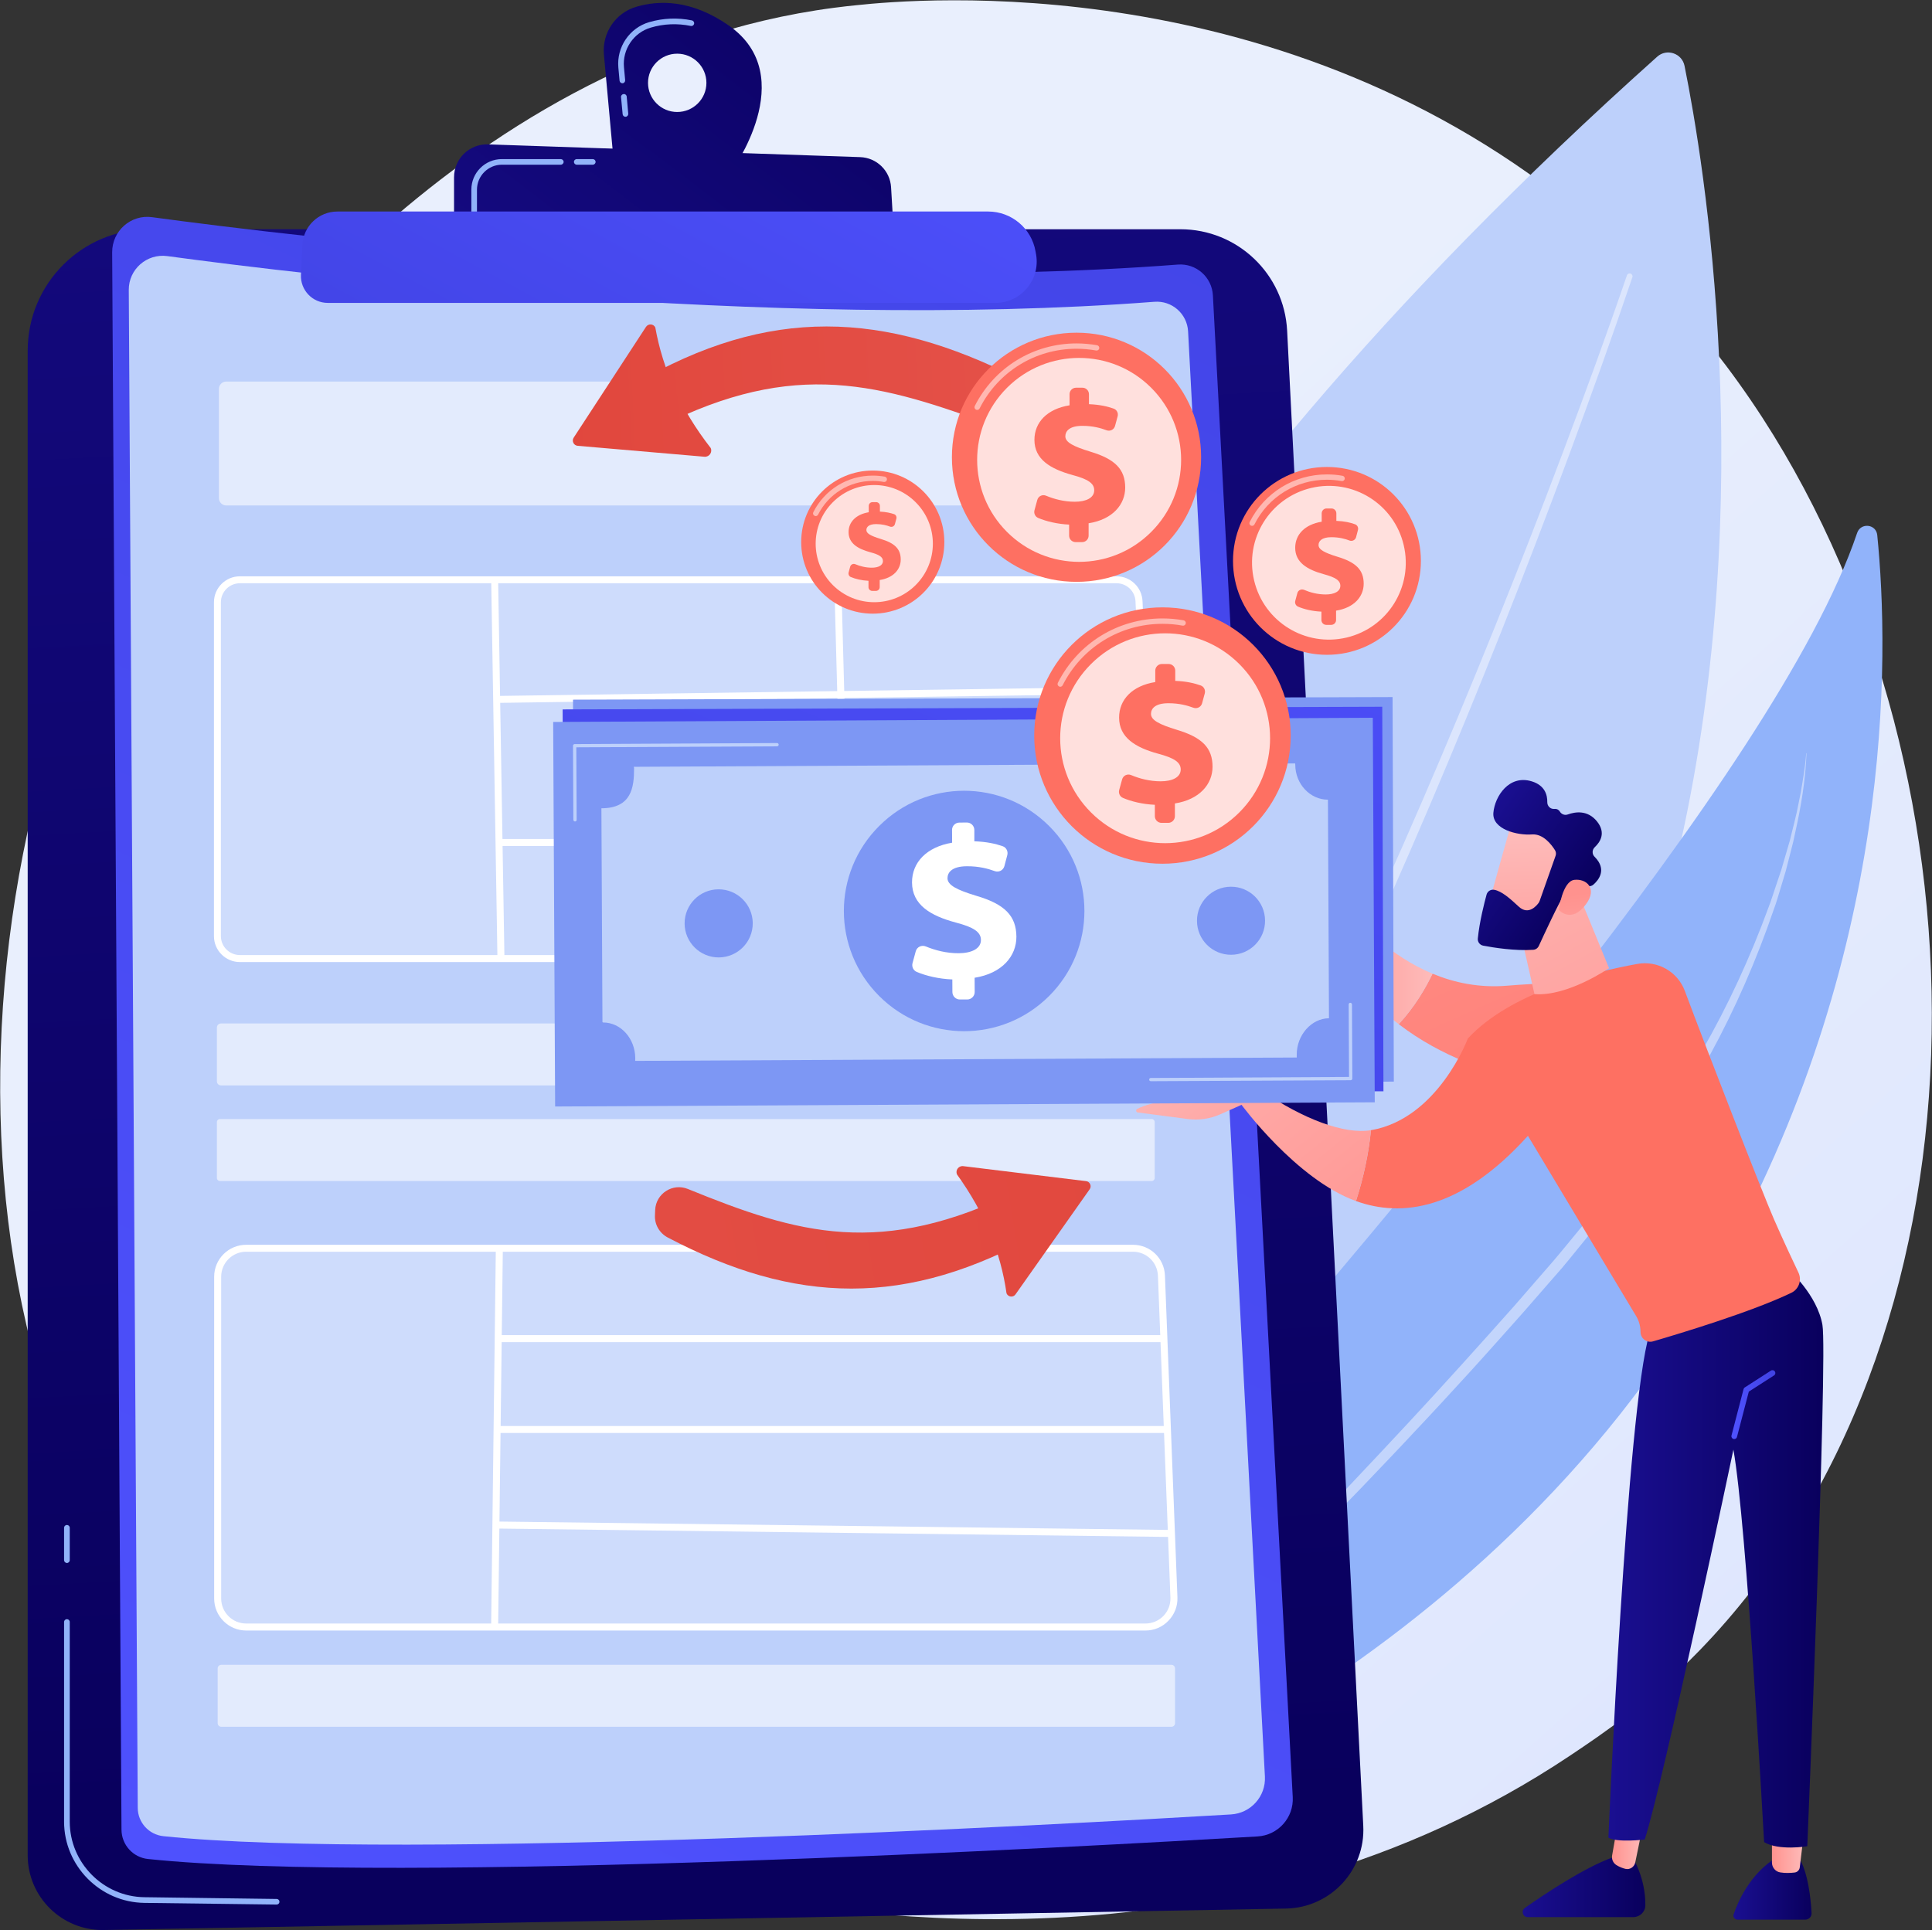 <svg version="1.2" xmlns="http://www.w3.org/2000/svg" viewBox="0 0 2756 2754" width="2756" height="2754">
	<rect x="0" y="0" width="2756" height="2754" fill="#333333" stroke="none"/>
	<title>11668652_20945245</title>
	<defs>
		<linearGradient id="g1" x2="1" gradientUnits="userSpaceOnUse" gradientTransform="matrix(-1942.899,-2068.246,2142.383,-2012.542,3007.583,3184.879)">
			<stop offset="0" stop-color="#dae3fe"/>
			<stop offset="1" stop-color="#e9effd"/>
		</linearGradient>
		<linearGradient id="g2" x2="1" gradientUnits="userSpaceOnUse" gradientTransform="matrix(-135.325,-4005.695,3116.303,-105.279,991.571,2610.514)">
			<stop offset="0" stop-color="#09005d"/>
			<stop offset="1" stop-color="#1a0f91"/>
		</linearGradient>
		<linearGradient id="g3" x2="1" gradientUnits="userSpaceOnUse" gradientTransform="matrix(1683.792,-3569.634,3280.669,1547.488,261.53,3033.685)">
			<stop offset="0" stop-color="#4f52ff"/>
			<stop offset="1" stop-color="#4042e2"/>
		</linearGradient>
		<linearGradient id="g4" x2="1" gradientUnits="userSpaceOnUse" gradientTransform="matrix(-676.78,890.288,-920.124,-699.46,1203.623,-183.333)">
			<stop offset="0" stop-color="#09005d"/>
			<stop offset="1" stop-color="#1a0f91"/>
		</linearGradient>
		<linearGradient id="g5" x2="1" gradientUnits="userSpaceOnUse" gradientTransform="matrix(-676.781,890.289,-1130.427,-859.329,1277.861,-126.901)">
			<stop offset="0" stop-color="#09005d"/>
			<stop offset="1" stop-color="#1a0f91"/>
		</linearGradient>
		<linearGradient id="g6" x2="1" gradientUnits="userSpaceOnUse" gradientTransform="matrix(-467.303,858.063,-1400.399,-762.66,1192.574,-72.443)">
			<stop offset="0" stop-color="#4f52ff"/>
			<stop offset="1" stop-color="#4042e2"/>
		</linearGradient>
		<linearGradient id="g7" x2="1" gradientUnits="userSpaceOnUse" gradientTransform="matrix(-3846.856,618.749,-206.695,-1285.056,1772.229,1659.427)">
			<stop offset="0" stop-color="#e1473d"/>
			<stop offset="1" stop-color="#e9605a"/>
		</linearGradient>
		<linearGradient id="g8" x2="1" gradientUnits="userSpaceOnUse" gradientTransform="matrix(-3846.854,618.749,-649.242,-4036.435,1778.322,1697.311)">
			<stop offset="0" stop-color="#e1473d"/>
			<stop offset="1" stop-color="#e9605a"/>
		</linearGradient>
		<linearGradient id="g9" x2="1" gradientUnits="userSpaceOnUse" gradientTransform="matrix(1704.249,-99.394,26.282,450.641,795.582,564.783)">
			<stop offset="0" stop-color="#e1473d"/>
			<stop offset="1" stop-color="#e9605a"/>
		</linearGradient>
		<linearGradient id="g10" x2="1" gradientUnits="userSpaceOnUse" gradientTransform="matrix(1704.247,-99.394,97.719,1675.529,795.728,567.294)">
			<stop offset="0" stop-color="#e1473d"/>
			<stop offset="1" stop-color="#e9605a"/>
		</linearGradient>
		<linearGradient id="g11" x2="1" gradientUnits="userSpaceOnUse" gradientTransform="matrix(-111.513,0,0,-88.723,2584.232,2694.617)">
			<stop offset="0" stop-color="#09005d"/>
			<stop offset="1" stop-color="#1a0f91"/>
		</linearGradient>
		<linearGradient id="g12" x2="1" gradientUnits="userSpaceOnUse" gradientTransform="matrix(-45.225,0,0,-59.25,2572.919,2642.799)">
			<stop offset="0" stop-color="#febbba"/>
			<stop offset="1" stop-color="#ff928e"/>
		</linearGradient>
		<linearGradient id="g13" x2="1" gradientUnits="userSpaceOnUse" gradientTransform="matrix(-174.968,0,0,-85.16,2347.087,2692.834)">
			<stop offset="0" stop-color="#09005d"/>
			<stop offset="1" stop-color="#1a0f91"/>
		</linearGradient>
		<linearGradient id="g14" x2="1" gradientUnits="userSpaceOnUse" gradientTransform="matrix(-44.977,0,0,-88.288,2344.429,2622.717)">
			<stop offset="0" stop-color="#febbba"/>
			<stop offset="1" stop-color="#ff928e"/>
		</linearGradient>
		<linearGradient id="g15" x2="1" gradientUnits="userSpaceOnUse" gradientTransform="matrix(-306.62,0,0,-824.764,2601.02,2223.763)">
			<stop offset="0" stop-color="#09005d"/>
			<stop offset="1" stop-color="#1a0f91"/>
		</linearGradient>
		<linearGradient id="g16" x2="1" gradientUnits="userSpaceOnUse" gradientTransform="matrix(62.733,0,0,98.33,2469.82,2004.16)">
			<stop offset="0" stop-color="#4f52ff"/>
			<stop offset="1" stop-color="#4042e2"/>
		</linearGradient>
		<linearGradient id="g17" x2="1" gradientUnits="userSpaceOnUse" gradientTransform="matrix(565.072,1225.545,-1697.004,782.452,1958.149,961.807)">
			<stop offset="0" stop-color="#ff928e"/>
			<stop offset="1" stop-color="#fe7062"/>
		</linearGradient>
		<linearGradient id="g18" x2="1" gradientUnits="userSpaceOnUse" gradientTransform="matrix(-167.155,0,0,-311.081,2043.507,1305.75)">
			<stop offset="0" stop-color="#febbba"/>
			<stop offset="1" stop-color="#ff928e"/>
		</linearGradient>
		<linearGradient id="g19" x2="1" gradientUnits="userSpaceOnUse" gradientTransform="matrix(-279.18,727.863,-932.72,-357.756,2830.88,236.76)">
			<stop offset="0" stop-color="#ff928e"/>
			<stop offset="1" stop-color="#fe7062"/>
		</linearGradient>
		<linearGradient id="g20" x2="1" gradientUnits="userSpaceOnUse" gradientTransform="matrix(408.789,508.573,-294.087,236.386,1624.411,1297.322)">
			<stop offset="0" stop-color="#febbba"/>
			<stop offset="1" stop-color="#ff928e"/>
		</linearGradient>
		<linearGradient id="g21" x2="1" gradientUnits="userSpaceOnUse" gradientTransform="matrix(233.364,290.327,-530.018,426.027,1635.472,1459.891)">
			<stop offset="0" stop-color="#febbba"/>
			<stop offset="1" stop-color="#ff928e"/>
		</linearGradient>
		<linearGradient id="g22" x2="1" gradientUnits="userSpaceOnUse" gradientTransform="matrix(349.8,642.723,-596.878,324.849,2071.337,1070.637)">
			<stop offset="0" stop-color="#febbba"/>
			<stop offset="1" stop-color="#ff928e"/>
		</linearGradient>
		<linearGradient id="g23" x2="1" gradientUnits="userSpaceOnUse" gradientTransform="matrix(8.359,256.239,-210.367,6.863,2181.58,1189.05)">
			<stop offset="0" stop-color="#febbba"/>
			<stop offset="1" stop-color="#ff928e"/>
		</linearGradient>
		<linearGradient id="g24" x2="1" gradientUnits="userSpaceOnUse" gradientTransform="matrix(-150.869,-106.495,138.849,-196.704,2249.587,1297.443)">
			<stop offset="0" stop-color="#09005d"/>
			<stop offset="1" stop-color="#1a0f91"/>
		</linearGradient>
		<linearGradient id="g25" x2="1" gradientUnits="userSpaceOnUse" gradientTransform="matrix(-27.939,-175.445,179.347,-28.56,2273.161,1451.945)">
			<stop offset="0" stop-color="#febbba"/>
			<stop offset="1" stop-color="#ff928e"/>
		</linearGradient>
		<linearGradient id="g26" x2="1" gradientUnits="userSpaceOnUse" gradientTransform="matrix(-112.694,1512.629,-1512.629,-112.694,1412.739,1147.506)">
			<stop offset="0" stop-color="#50e7b7"/>
			<stop offset=".996" stop-color="#323992"/>
		</linearGradient>
		<linearGradient id="g27" x2="1" gradientUnits="userSpaceOnUse" gradientTransform="matrix(-674.912,1760.861,-2429.814,-931.312,1784.528,250.323)">
			<stop offset="0" stop-color="#4f52ff"/>
			<stop offset="1" stop-color="#4042e2"/>
		</linearGradient>
		<linearGradient id="g28" x2="1" gradientUnits="userSpaceOnUse" gradientTransform="matrix(-112.693,1512.628,-1512.628,-112.693,1397.956,1161.423)">
			<stop offset="0" stop-color="#50e7b7"/>
			<stop offset=".996" stop-color="#323992"/>
		</linearGradient>
		<linearGradient id="g29" x2="1" gradientUnits="userSpaceOnUse" gradientTransform="matrix(-254.253,438.711,-438.711,-254.253,1962.07,-463.774)">
			<stop offset="0" stop-color="#ff928e"/>
			<stop offset="1" stop-color="#fe7062"/>
		</linearGradient>
		<linearGradient id="g30" x2="1" gradientUnits="userSpaceOnUse" gradientTransform="matrix(-254.253,438.712,-438.712,-254.253,1962.071,-463.775)">
			<stop offset="0" stop-color="#ff928e"/>
			<stop offset="1" stop-color="#fe7062"/>
		</linearGradient>
		<linearGradient id="g31" x2="1" gradientUnits="userSpaceOnUse" gradientTransform="matrix(-254.253,438.712,-351.814,-203.892,1966.372,-461.279)">
			<stop offset="0" stop-color="#ff928e"/>
			<stop offset="1" stop-color="#fe7062"/>
		</linearGradient>
		<linearGradient id="g32" x2="1" gradientUnits="userSpaceOnUse" gradientTransform="matrix(-254.254,438.713,-438.713,-254.254,2127.12,-368.122)">
			<stop offset="0" stop-color="#ff928e"/>
			<stop offset="1" stop-color="#fe7062"/>
		</linearGradient>
		<linearGradient id="g33" x2="1" gradientUnits="userSpaceOnUse" gradientTransform="matrix(-254.252,438.711,-438.711,-254.252,2127.121,-368.122)">
			<stop offset="0" stop-color="#ff928e"/>
			<stop offset="1" stop-color="#fe7062"/>
		</linearGradient>
		<linearGradient id="g34" x2="1" gradientUnits="userSpaceOnUse" gradientTransform="matrix(-254.253,438.712,-351.814,-203.892,2134.61,-363.781)">
			<stop offset="0" stop-color="#ff928e"/>
			<stop offset="1" stop-color="#fe7062"/>
		</linearGradient>
		<linearGradient id="g35" x2="1" gradientUnits="userSpaceOnUse" gradientTransform="matrix(-254.253,438.712,-438.712,-254.253,2391.138,-215.112)">
			<stop offset="0" stop-color="#ff928e"/>
			<stop offset="1" stop-color="#fe7062"/>
		</linearGradient>
		<linearGradient id="g36" x2="1" gradientUnits="userSpaceOnUse" gradientTransform="matrix(-254.253,438.712,-438.712,-254.253,2391.138,-215.112)">
			<stop offset="0" stop-color="#ff928e"/>
			<stop offset="1" stop-color="#fe7062"/>
		</linearGradient>
		<linearGradient id="g37" x2="1" gradientUnits="userSpaceOnUse" gradientTransform="matrix(-254.253,438.712,-351.817,-203.894,2398.845,-210.646)">
			<stop offset="0" stop-color="#ff928e"/>
			<stop offset="1" stop-color="#fe7062"/>
		</linearGradient>
		<linearGradient id="g38" x2="1" gradientUnits="userSpaceOnUse" gradientTransform="matrix(-254.253,438.712,-438.712,-254.253,2458.697,-175.956)">
			<stop offset="0" stop-color="#ff928e"/>
			<stop offset="1" stop-color="#fe7062"/>
		</linearGradient>
		<linearGradient id="g39" x2="1" gradientUnits="userSpaceOnUse" gradientTransform="matrix(-254.253,438.712,-438.712,-254.253,2458.698,-175.957)">
			<stop offset="0" stop-color="#ff928e"/>
			<stop offset="1" stop-color="#fe7062"/>
		</linearGradient>
		<linearGradient id="g40" x2="1" gradientUnits="userSpaceOnUse" gradientTransform="matrix(-254.253,438.712,-351.82,-203.895,2464.345,-172.685)">
			<stop offset="0" stop-color="#ff928e"/>
			<stop offset="1" stop-color="#fe7062"/>
		</linearGradient>
	</defs>
	<style>
		.s0 { fill: url(#g1) } 
		.s1 { fill: #bdd0fb } 
		.s2 { opacity: .45;fill: #ffffff } 
		.s3 { fill: #91b3fa } 
		.s4 { fill: url(#g2) } 
		.s5 { fill: url(#g3) } 
		.s6 { opacity: .58;fill: #ffffff } 
		.s7 { opacity: .25;fill: #ffffff } 
		.s8 { fill: #ffffff } 
		.s9 { fill: url(#g4) } 
		.s10 { fill: url(#g5) } 
		.s11 { fill: url(#g6) } 
		.s12 { fill: url(#g7) } 
		.s13 { fill: url(#g8) } 
		.s14 { fill: url(#g9) } 
		.s15 { fill: url(#g10) } 
		.s16 { fill: url(#g11) } 
		.s17 { fill: url(#g12) } 
		.s18 { fill: url(#g13) } 
		.s19 { fill: url(#g14) } 
		.s20 { fill: url(#g15) } 
		.s21 { fill: url(#g16) } 
		.s22 { fill: url(#g17) } 
		.s23 { fill: url(#g18) } 
		.s24 { fill: url(#g19) } 
		.s25 { fill: url(#g20) } 
		.s26 { fill: url(#g21) } 
		.s27 { fill: url(#g22) } 
		.s28 { fill: url(#g23) } 
		.s29 { fill: url(#g24) } 
		.s30 { fill: url(#g25) } 
		.s31 { fill: #7d97f4 } 
		.s32 { opacity: .5;fill: #ffffff } 
		.s33 { fill: url(#g26) } 
		.s34 { fill: url(#g27) } 
		.s35 { fill: url(#g28) } 
		.s36 { fill: url(#g29) } 
		.s37 { fill: url(#g30) } 
		.s38 { opacity: .78;fill: #ffffff } 
		.s39 { fill: url(#g31) } 
		.s40 { fill: url(#g32) } 
		.s41 { fill: url(#g33) } 
		.s42 { fill: url(#g34) } 
		.s43 { fill: url(#g35) } 
		.s44 { fill: url(#g36) } 
		.s45 { fill: url(#g37) } 
		.s46 { fill: url(#g38) } 
		.s47 { fill: url(#g39) } 
		.s48 { fill: url(#g40) } 
	</style>
	<g id="Illustration">
		<g>
			<path class="s0" d="m2424.2 2355.1c-71.7 73.9-135.9 117.4-185 150.2-479.2 320-1027 227.8-1196.4 196.2-273.2-50.8-503.9-86.7-702-265.7-450.4-406.9-428.4-1255.6-84.4-1781.3 40.8-62.4 384.4-571.6 933.4-643.4 13.4-1.8 23.4-2.8 32.2-3.7 84.9-9 611.2-56.4 1040.3 303.1 61.4 51.4 160.3 144.3 252 285.8 335.1 517.7 336.2 1319.4-90.1 1758.8z"/>
			<g>
				<path class="s1" d="m2403 94c55.6 275.1 313.4 1889.4-1157.9 2403.5 0 0-443.4-1019.1 1118.9-2416.6 13.6-12.2 35.4-4.9 39 13.1z"/>
				<path class="s2" d="m2328.6 395.5c-28.7 85-59.1 169.4-90.2 253.5q-46.8 126.1-96.4 251.1c-66.2 166.7-136.2 331.9-211.2 494.8-75.1 162.9-155 323.8-243.6 480-44 78.2-90.9 154.9-140.7 229.8-49.9 74.7-102.9 147.6-161.5 216.2-3.5 4-9.6 4.5-13.6 1-4.1-3.4-4.6-9.5-1.1-13.6l0.1-0.1c58.3-67.4 111.2-139.5 161.2-213.5 49.9-74.1 97-150.2 141.2-228 89.1-155.2 169.7-315.3 245.5-477.5 75.8-162.3 146.5-327 213.5-493.2q50.3-124.6 97.6-250.4c31.6-83.8 62.4-168 91.4-252.7 0.8-2.2 3.1-3.3 5.2-2.6 2.1 0.8 3.3 3.1 2.6 5.2z"/>
			</g>
			<g>
				<path class="s3" d="m1495.4 2607.3c0 0-18.7-273.9 231.7-575.2 232.4-279.7 806.9-929.8 922.1-1271.7 5.1-15.1 27.2-12.8 28.7 3.2 17.1 170.5 26.2 601-230.7 1052.9-331.2 582.6-951.8 790.8-951.8 790.8z"/>
				<path class="s2" d="m2577 1075c-1.5 37.9-7.7 75.4-16 112.4-1 4.7-1.9 9.3-3 13.9l-3.5 13.8-7.1 27.6-8.2 27.3c-2.8 9-5.3 18.2-8.7 27.1-24.5 71.8-55 141.8-91.4 208.5-8.4 17-18.6 33.1-28.1 49.5l-14.5 24.6c-2.5 4-4.7 8.3-7.4 12.2l-7.8 11.9-31.4 47.6c-5 8.1-10.9 15.6-16.5 23.3l-16.8 22.9-16.9 23-8.5 11.4-9 11.1-36 44.2c-6 7.3-11.9 14.8-18.1 22l-18.7 21.4-37.3 42.8-37.8 42.4c-12.7 14.1-25.2 28.3-38 42.2-25.6 28-51.2 55.9-77.2 83.4-25.8 27.8-52.1 55.1-78.2 82.5l-79.1 81.4c-52.8 54.3-105.7 108.4-156.7 164.1-12.9 13.8-25.1 28.2-37.6 42.3-6.4 7-12.2 14.4-18.2 21.7-5.9 7.4-12 14.5-17.8 22-11.2 15.2-22.9 29.9-33 45.8l-7.9 11.8c-1.3 1.9-2.7 3.8-3.9 5.9l-3.5 6.1-14.1 24.5-0.1 0.1c-0.6 0.9-1.8 1.3-2.8 0.7-0.9-0.5-1.3-1.7-0.8-2.7 17.1-34 37.8-66 60.4-96.6 5.6-7.6 11.6-15 17.4-22.5 5.9-7.5 11.6-15.1 17.8-22.2 12.2-14.6 24.1-29.3 36.8-43.4l18.8-21.4c6.3-7 12.8-14 19.1-21l19.3-20.9 19.4-20.7c25.8-27.8 51.9-55.1 78-82.6 52-54.9 104.1-109.8 155.6-165.2 51.5-55.4 102.1-111.6 152.3-168.1l37.2-42.8 18.6-21.4c6.2-7.1 12-14.5 18.1-21.7l35.9-43.7 9-10.9 8.4-11.3 16.9-22.7c45.8-59.9 86.3-123.6 123.5-189.2 37.5-65.4 69.1-134.1 95-205 3.5-8.7 6.1-17.8 9.2-26.7l9-26.8 7.9-27.2 4-13.6c1.2-4.6 2.3-9.2 3.4-13.7 2.2-9.2 4.7-18.3 6.7-27.6l5.6-27.7c3.2-18.6 6.5-37.3 7.8-56.2 0-0.1 0.1-0.2 0.3-0.2 0.1 0 0.2 0.1 0.2 0.3z"/>
			</g>
			<g>
				<path class="s4" d="m39.5 500.2c0-95.6 77.5-173.1 173-173.1h1471.4c81.2 0 148.1 63.7 152.2 144.7l108.6 2133.3c3.3 63.4-46.7 116.9-110.2 118.1l-1686.4 30.6c-59.6 1.1-108.6-47-108.6-106.7 0 0 0-2146.9 0-2146.9z"/>
				<path class="s3" d="m394.6 2717.5q0 0 0 0l-188.7-2.4c-63.1-0.8-114.5-52.8-114.5-115.9v-284.9c0-2.2 1.8-4 4.1-4 2.2 0 4 1.8 4 4v284.9c0 58.7 47.8 107.1 106.5 107.8l188.7 2.5c2.2 0 4 1.8 3.9 4.1 0 2.2-1.8 3.9-4 3.9z"/>
				<path class="s3" d="m95.5 2230.1c-2.3 0-4.1-1.8-4.1-4.1v-46.1c0-2.2 1.8-4 4.1-4 2.2 0 4 1.8 4 4v46.1c0 2.3-1.8 4.1-4 4.1z"/>
				<g>
					<path class="s5" d="m160 360c-0.1-30.6 26.7-54.3 57-50.1 201 27.2 891.9 111.5 1463.2 67.6 26-2 48.6 17.8 50 43.9l113.9 2142.7c1.6 29.4-20.9 54.5-50.2 56.2-240.3 14.2-1229.8 69.2-1582.7 32.2-21.5-2.2-37.8-20.3-37.9-41.9z"/>
					<path class="s1" d="m183.7 413.7c-0.2-29.4 25.7-52.2 54.9-48.3 193.3 26.3 858.3 107.4 1408 65.2 25.1-2 46.8 17 48.2 42.1l109.6 2062.1c1.5 28.3-20.1 52.4-48.4 54.1-231.2 13.7-1183.4 66.6-1523.1 31-20.6-2.2-36.3-19.6-36.4-40.3z"/>
					<path class="s6" d="m1615.2 721.2h-1292.5c-5.7 0-10.4-4.7-10.4-10.4v-156c0-5.7 4.7-10.4 10.4-10.4h1292.5c5.7 0 10.4 4.7 10.4 10.4v156c0 5.7-4.7 10.4-10.4 10.4z"/>
					<path class="s6" d="m1641.3 1548.7h-1326c-3.3 0-5.9-2.6-5.9-5.8v-76.7c0-3.2 2.6-5.9 5.9-5.9h1326c3.2 0 5.9 2.7 5.9 5.9v76.7c0 3.2-2.7 5.8-5.9 5.8z"/>
					<path class="s6" d="m1642.9 1685.1h-1329.2c-2.4 0-4.3-1.9-4.3-4.3v-79.8c0-2.4 1.9-4.3 4.3-4.3h1329.2c2.3 0 4.3 1.9 4.3 4.3v79.8c0 2.4-2 4.3-4.3 4.3z"/>
					<path class="s6" d="m1671.1 2463.8h-1355.4c-2.9 0-5.2-2.3-5.2-5.1v-78.1c0-2.9 2.3-5.2 5.2-5.2h1355.4c2.8 0 5.1 2.3 5.1 5.2v78.1c0 2.8-2.3 5.1-5.1 5.1z"/>
					<path class="s7" d="m1613.6 1367.7h-1272.1c-17.7 0-32.1-14.3-32.1-32v-476.4c0-17.7 14.4-32 32.1-32h1250.5c17.2 0 31.3 13.4 32.1 30.6l21.5 476.3c0.9 18.3-13.7 33.5-32 33.5z"/>
					<path class="s8" d="m1614.4 1372.7h-1272.2c-20.4 0-37-16.6-37-37v-476.4c0-20.4 16.6-37 37-37h1250.6c19.8 0 36.1 15.5 37 35.4l21.6 476.3c0.4 10.2-3.2 19.9-10.3 27.3-7 7.3-16.5 11.4-26.7 11.4zm-1272.2-540.5c-14.9 0-27.1 12.2-27.1 27.1v476.4c0 14.9 12.2 27 27.1 27h1272.2c7.4 0 14.4-2.9 19.5-8.3 5.2-5.4 7.8-12.5 7.5-20l-21.6-476.3c-0.6-14.5-12.5-25.9-27-25.9z"/>
					<path class="s7" d="m1633.9 2321.5h-1282.7c-22.5 0-40.7-18.2-40.7-40.7v-459.1c0-22.4 18.2-40.7 40.7-40.7h1264.9c21.9 0 39.8 17.3 40.7 39.1l17.8 459.2c0.9 23-17.6 42.2-40.7 42.2z"/>
					<path class="s8" d="m1633.9 2326.5h-1282.7c-25.2 0-45.7-20.5-45.7-45.7v-459.1c0-25.2 20.5-45.6 45.7-45.6h1264.9c24.7 0 44.7 19.2 45.7 43.8l17.8 459.2c0.5 12.5-4.1 24.4-12.8 33.4-8.6 9-20.3 14-32.9 14zm-1282.7-540.5c-19.7 0-35.7 16-35.7 35.7v459.1c0 19.7 16 35.7 35.7 35.7h1282.7c9.8 0 19-3.9 25.8-10.9 6.8-7.1 10.3-16.4 9.9-26.2l-17.8-459.1c-0.7-19.2-16.4-34.3-35.7-34.3 0 0-1264.9 0-1264.9 0z"/>
					<path fill-rule="evenodd" class="s8" d="m700.7 827.4l9.9-0.2 9 540.5-10 0.2z"/>
					<path fill-rule="evenodd" class="s8" d="m1190 827.3l10-0.2 14.6 540.4-10 0.3z"/>
					<path fill-rule="evenodd" class="s8" d="m710 993l920.5-13.2 0.1 10-920.4 13.1z"/>
					<path fill-rule="evenodd" class="s8" d="m712 1197.1h927.3v10h-927.3z"/>
					<path fill-rule="evenodd" class="s8" d="m700.6 2321.6l6.7-540.5 10 0.1-6.7 540.5z"/>
					<path fill-rule="evenodd" class="s8" d="m715.3 1905h947.3v10h-947.3z"/>
					<path fill-rule="evenodd" class="s8" d="m708.7 2034.7h957.2v9.9h-957.2z"/>
					<path fill-rule="evenodd" class="s8" d="m710 2181l0.2-10 960.9 12-0.1 10z"/>
				</g>
				<path class="s9" d="m1039.5 36.3c-53.2-37-99.4-36.2-131.9-26.6-29.7 8.7-48.9 37.4-46.1 68.2l14 153.1 167 14.8c0 0 101.2-137-3-209.5zm-73.5 123.5c-22.9 0-41.6-18.6-41.6-41.6 0-23 18.7-41.6 41.6-41.6 23 0 41.7 18.6 41.7 41.6 0 23-18.7 41.6-41.7 41.6z"/>
				<path class="s3" d="m892.2 166.6c-2.1 0-3.8-1.6-4-3.7l-2.3-24.4c-0.2-2.2 1.5-4.1 3.7-4.3 2.2-0.3 4.2 1.4 4.4 3.6l2.2 24.4c0.2 2.2-1.4 4.2-3.6 4.4q-0.2 0-0.4 0zm-4.4-47.8c-2 0-3.8-1.6-4-3.7l-1.7-18.5c-2.7-29.3 15.8-56.7 43.9-65 19.9-5.8 40.5-6.7 61-2.5 2.2 0.5 3.6 2.6 3.2 4.8-0.5 2.2-2.6 3.6-4.8 3.1-19.2-3.9-38.5-3.1-57.1 2.4-24.5 7.2-40.5 31-38.2 56.5l1.7 18.5c0.2 2.2-1.4 4.2-3.6 4.4q-0.2 0-0.4 0z"/>
				<path class="s10" d="m647.7 330v-77c0-26.6 22-47.9 48.6-47l530.8 18.2c23.5 0.8 42.6 19.4 44 42.9l4.4 74z"/>
				<path class="s3" d="m845.6 235h-22.8c-2.3 0-4.1-1.8-4.1-4 0-2.2 1.8-4 4.1-4h22.8c2.2 0 4 1.8 4 4 0 2.2-1.8 4-4 4z"/>
				<path class="s3" d="m676.4 305.8c-2.2 0-4-1.8-4-4v-31.2c0-24.1 19.5-43.6 43.6-43.6h83.9c2.3 0 4.1 1.8 4.1 4 0 2.2-1.8 4-4.1 4h-83.9c-19.6 0-35.6 16-35.6 35.6v31.2c0 2.2-1.8 4-4 4z"/>
				<path class="s11" d="m431.4 349.4c1.3-26.7 23.2-47.6 49.9-47.6h928.3c33.3 0 61.9 24 67.6 56.9l0.8 4.5c6.2 36-21.5 69-58.1 69h-952.3c-21.9 0-39.3-18.3-38.3-40.2z"/>
			</g>
			<g>
				<path class="s12" d="m1485 1758.5c-191.7 109-351.6 102.2-532.5 7.2-11.7-6.2-18.9-18.5-18.2-31.7l0.3-7.7c1.1-23.4 25.1-38.7 46.7-29.8 157.1 64 275.3 99.1 471.9 2 21.7-10.6 47.3 4.1 48.9 28.2 0.8 13-5.8 25.4-17.1 31.8z"/>
				<path class="s13" d="m1448.6 1846.9l105.8-150c3.3-4.5 0.4-10.9-5.1-11.6l-175.2-21.4c-6.6-0.8-11.5 5.7-9 11.8 40 55.5 62.6 112.2 70.7 169.7 2.3 5.4 9.5 6.2 12.8 1.5z"/>
			</g>
			<g>
				<path class="s14" d="m887.5 558.5c192.9-119.2 357.6-118.1 547.1-27.1 12.2 5.8 20 18.3 19.9 31.9l-0.1 7.9c-0.3 24-24.3 40.6-46.9 32.4-163.9-60-286.6-91.7-485.2 15.4-21.8 11.8-48.7-2.5-51.2-27.2-1.4-13.3 5-26.2 16.4-33.3z"/>
				<path class="s15" d="m921.5 466.4l-103.1 158c-3.2 4.8 0 11.3 5.7 11.7l180.9 15.6c6.7 0.5 11.6-6.4 8.8-12.5-43.3-55.6-68.5-113-79-171.9-2.5-5.4-10-5.9-13.3-0.9z"/>
			</g>
			<g>
				<g>
					<g>
						<path class="s16" d="m2568.7 2655.3c0 0 12.4 19.6 15.5 74.2 0.3 5.1-3.7 9.5-8.8 9.5h-96.9c-3.9 0-6.7-3.8-5.5-7.5 5.7-16.8 22.9-57.8 61.2-81.2z"/>
						<path class="s17" d="m2572.9 2618.3l-5.5 45.9c-0.4 4-3.5 7.2-7.5 7.6-5.3 0.6-13 1.1-20.5-0.2-6.8-1.1-11.7-7.2-11.7-14v-44.4z"/>
						<path class="s18" d="m2328.9 2650.3c0 0 18.6 28.8 18.2 68.4-0.1 9.3-7.9 16.7-17.2 16.7h-150.6c-7 0-9.9-9-4.1-13.1 28.5-20 84.5-57.4 125-72z"/>
						<path class="s19" d="m2344.4 2600.6l-11.7 56.8c-1.3 6.3-7.5 10.6-13.8 9.2-3.9-0.9-8.4-2.5-13.2-5.5-4.6-2.9-7-8.4-6-13.8l12.1-68.7z"/>
						<path class="s20" d="m2551.4 1811.4c0 0 40.7 35.8 48.3 79 7.7 43.1-21.6 743.9-21.6 743.9 0 0-40.7 6.8-61.6-5.9 0 0-24.9-454.9-43.8-560 0 0-99.1 471.2-126.5 556.3 0 0-39.2 4.8-51.8-2.7 0 0 26-610.7 58.6-719.3z"/>
						<path class="s21" d="m2473.9 2053.3q-0.5 0-1-0.1c-2.2-0.6-3.5-2.8-2.9-5l17.2-66.2c0.3-1 0.9-1.9 1.8-2.4l37.3-24c1.9-1.2 4.4-0.6 5.6 1.3 1.2 1.9 0.7 4.4-1.2 5.6l-36 23.1-16.9 64.7c-0.4 1.8-2.1 3-3.9 3z"/>
						<path class="s22" d="m2150.3 1406.4c171.1-14.2 215.8 21.2 215.8 21.2l-82.2 129.9c0 0-168.2-3.3-288.6-96.2 22.5-24.3 38.2-51.1 48.2-72 31.1 12.9 66.9 20.5 106.8 17.1z"/>
						<path class="s23" d="m1882.3 1155.2c0.2-5.4 7.6-6.9 10-2l21.8 46.6c4.2 9 5.6 19.1 3.9 28.9l-7.7 27.1c-2.3 13.3 1.2 26.8 9.6 37.3 20 25.1 62.8 70.9 123.6 96.2-10 20.9-25.7 47.7-48.2 72-44.3-34.1-82.1-80.2-102.8-142.6-9.9-3.1-16.5-12.4-16.1-22.8z"/>
						<path class="s24" d="m2093.9 1481.7c60.3-64.9 175-94.2 241.5-106.3 29.1-5.3 57.8 10.9 68.1 38.7 29.9 80.3 111.2 289.4 127 325.4 12.9 29.5 26.4 58.3 35 76.3 5.1 10.7 0.6 23.6-10.1 28.8-55.9 26.9-156.5 57.4-197.3 69.3-8.9 2.6-17.9-4.1-17.9-13.5 0-7.9-2.1-15.7-6.2-22.5l-154.4-257.3c-96.3 106.7-180.6 116.5-245.3 93.1q16.3-50.5 21.4-101.1c95.7-16.4 138.2-130.9 138.2-130.9z"/>
						<path class="s25" d="m1770.6 1575.8l31.3-18.3c55.9 38.4 115.6 61.6 153.8 55.1q-5.1 50.6-21.4 101.1c-85.3-30.8-163.7-137.9-163.7-137.9z"/>
						<path class="s26" d="m1622.1 1582.3c19.5-10.5 77.2-19.6 77.2-19.6 0 0 66.3-38.9 85.4-46.5 15.9-6.3 22.7 17.4 24.5 25.6 0.4 1.7 0.6 2.7 0.6 2.7l-2.5 15.8-67 29.8c-14.3 6.3-30.1 8.6-45.7 6.6l-71.6-9.4c-1.1-0.1-2-1-2.2-2.1-0.2-1.2 0.3-2.3 1.3-2.9z"/>
						<path class="s27" d="m2244 1256.2l51.3 125.2c0 0-59 40.8-106.4 37l-25.6-112.6z"/>
						<g>
							<path class="s28" d="m2157.3 1170.8c-1.2 1.7-37.1 131.6-37.1 131.6l74.6 18.9 52.3-118c0 0-70.1-60.4-89.8-32.5z"/>
							<path class="s29" d="m2219 1221.2l-22.7 64.3q-0.4 1.2-1.1 2.3c-3.1 4.4-14.8 18.7-28.7 5.8-12.6-11.7-24.3-22.1-35-24-4.9-0.9-9.6 2.1-10.9 6.8-3.2 11.8-10.1 38.5-12.5 62.7-0.5 4.9 2.9 9.3 7.7 10.2 14.6 2.8 45.5 7.7 71.3 5.9 3.5-0.2 6.5-2.3 8-5.5 7.1-15.5 28.9-62.6 37-74.8 7.6-11.5 26.2-11.2 34-10.5 2.6 0.3 5.1-0.6 7-2.3 6.9-6 19.9-21.3 1.6-39.6-3.9-3.8-3.7-10 0.2-13.7 7.9-7.4 16.3-20.5 3.2-36.8-13.3-16.5-30.9-13.8-41.7-9.9-4.3 1.6-9.1-0.3-11.4-4.3-1.4-2.2-3.7-3.9-7.8-3.6-5.5 0.5-10.1-4.1-10-9.6 0.2-10.6-3.6-24-22-29.7-32.6-10.1-52.9 21.4-54.9 44.8-2 23.5 33.9 32.5 55.1 30.9 16.1-1.2 28 14.8 32.8 22.5 1.5 2.4 1.8 5.4 0.8 8.1z"/>
							<path class="s30" d="m2223.6 1298.2c0 0 5.2-40.8 22.2-42.8 17-2 33.5 12 16.6 34.8-21 28.5-38.8 8-38.8 8z"/>
						</g>
					</g>
				</g>
				<g>
					<g>
						<g>
							<path fill-rule="evenodd" class="s31" d="m817.4 998.3l1169.1-3.7 1.8 548.7-1169.2 3.7z"/>
							<path class="s32" d="m1922.4 1110.7l1 311.9c-25.1 0.1-46 24.4-45.9 52.2 0 0.9 0.2 0.6 0.2 4.2l-943.7 3.1c0.1-3.6 0.1-3.4 0.1-4.3-0.1-27.8-20.7-51.1-46.2-51-0.4 0-1-0.8-1-0.8l-1-304.9c43.1-0.1 47.2-29.2 47.1-57 0-0.9-0.3-1.6-0.3-1.6l943.7-3.1c-0.1 0-0.3 0.7-0.2 1.6 0 27.8 21.1 49.8 46.2 49.7z"/>
							<g>
								<path fill-rule="evenodd" class="s33" d="m1403.7 1440.1c-94.8 0-171.5-76.7-171.5-171.5 0-94.9 76.7-171.5 171.5-171.5 94.9 0 171.5 76.6 171.5 171.5 0 94.8-76.6 171.5-171.5 171.5z"/>
								<g>
									<path class="s8" d="m1386.8 1384.3l-0.1-18.1c-18.9-0.7-37.6-5.1-50.9-10.9-4.8-2.1-7.2-7.4-5.9-12.4l4.6-16.9c1.7-6.2 8.4-9.4 14.3-6.9 13.2 5.4 29.5 9.7 47 9.7 18.2-0.1 31.8-6.3 31.8-18.9-0.1-11.5-10.6-18.2-35.9-24.9-36.2-9.8-62.1-25.4-62.2-57.2-0.1-28.7 20.8-50.7 57.2-56.7l-0.1-18.1c0-5.8 4.7-10.6 10.6-10.6h10.6c5.9-0.1 10.6 4.6 10.6 10.5l0.1 16.3c17.5 0.6 30.2 3.6 40.3 7.1 5.2 1.8 8.1 7.3 6.6 12.6l-4.2 15.7c-1.6 6-8 9.3-13.8 7.1-9.4-3.4-22.5-7.1-39.6-7-21.6 0.1-27.8 9-27.7 17.1 0 9.8 13 16.6 41.1 25.1 40.1 11.9 56.9 28.5 57 58.5 0 27.4-20.2 52.2-59.7 58.5v20.3c0.1 5.8-4.7 10.6-10.5 10.6h-10.6c-5.9 0-10.6-4.7-10.6-10.5z"/>
								</g>
							</g>
						</g>
						<path class="s8" d="m849.8 1138.9q-0.2-0.4-0.2-0.9l-0.3-105.8c0-1.2 1-2.3 2.3-2.3l285.1-0.9c1.3 0 2.3 1 2.3 2.3 0 1.3-1 2.4-2.3 2.4l-282.8 0.9 0.4 103.4c0 1.3-1.1 2.4-2.4 2.4-1 0-1.8-0.6-2.1-1.5z"/>
						<path class="s8" d="m1666.8 1511q-0.1-0.4-0.1-0.8c0-1.3 1-2.3 2.3-2.4l282.8-0.9-0.3-103.4c0-1.3 1-2.4 2.3-2.4 1.3 0 2.3 1.1 2.3 2.4l0.4 105.8c0 0.6-0.3 1.2-0.7 1.6-0.5 0.4-1 0.7-1.7 0.7l-285.1 0.9c-1 0-1.8-0.6-2.2-1.5z"/>
					</g>
					<g>
						<g>
							<path fill-rule="evenodd" class="s34" d="m1973.5 1557.1l-1169.1 3.8-1.8-548.7 1169.2-3.8z"/>
							<path class="s32" d="m1907.6 1124.6l1 311.9c-25.1 0.1-46 24.4-45.9 52.2 0 0.9 0.2 0.7 0.2 4.2l-943.6 3.1c0-3.6 0-3.4 0-4.3-0.1-27.8-20.6-51.1-46.2-51-0.3 0-1-0.8-1-0.8l-0.9-304.9c43-0.1 47.1-29.2 47-57 0-0.9-0.2-1.6-0.3-1.6l943.7-3.1c-0.1 0-0.2 0.8-0.2 1.6 0.1 27.8 21.1 49.8 46.2 49.7z"/>
							<g>
								<path fill-rule="evenodd" class="s35" d="m1388.9 1454c-94.8 0-171.5-76.7-171.5-171.5 0-94.9 76.7-171.5 171.5-171.5 94.9 0 171.5 76.6 171.5 171.5 0 94.8-76.6 171.5-171.5 171.5z"/>
								<g>
									<path class="s8" d="m1372 1398.2l-0.1-18.1c-18.9-0.7-37.6-5.1-50.9-10.9-4.8-2-7.2-7.4-5.8-12.4l4.5-16.9c1.7-6.2 8.4-9.4 14.3-6.9 13.2 5.4 29.5 9.8 47.1 9.7 18.2 0 31.7-6.3 31.7-18.9-0.1-11.4-10.6-18.2-35.9-24.9-36.1-9.8-62.1-25.4-62.2-57.2-0.1-28.7 20.8-50.7 57.2-56.7l-0.1-18.1c0-5.8 4.7-10.6 10.6-10.6h10.6c5.9-0.1 10.6 4.7 10.6 10.5l0.1 16.3c17.5 0.6 30.2 3.6 40.3 7.1 5.2 1.8 8.1 7.4 6.7 12.7l-4.2 15.6c-1.6 6-8.1 9.4-13.9 7.2-9.3-3.5-22.5-7.1-39.6-7.1-21.6 0.1-27.7 9-27.7 17.1 0 9.8 13 16.6 41.1 25.1 40.2 12 56.9 28.6 57 58.5 0.1 27.5-20.2 52.2-59.7 58.5l0.1 20.3c0 5.8-4.7 10.6-10.6 10.6h-10.6c-5.9 0.1-10.6-4.7-10.6-10.5z"/>
								</g>
							</g>
						</g>
						<path class="s8" d="m835 1152.8q-0.2-0.4-0.2-0.8l-0.3-105.8c0-1.3 1-2.4 2.3-2.4l285.1-0.9c1.3 0 2.4 1 2.4 2.3 0 1.3-1.1 2.4-2.4 2.4l-282.8 0.9 0.4 103.4c0 1.3-1.1 2.4-2.3 2.4-1 0-1.9-0.6-2.2-1.5z"/>
						<path class="s8" d="m1652.1 1524.9q-0.2-0.3-0.2-0.8c0-1.3 1-2.3 2.3-2.3l282.8-0.9-0.3-103.5c0-1.3 1-2.3 2.3-2.3 1.3-0.1 2.3 1 2.3 2.3l0.4 105.8c0 0.6-0.3 1.2-0.7 1.6-0.4 0.5-1 0.7-1.6 0.7l-285.2 0.9c-0.9 0-1.8-0.6-2.1-1.5z"/>
					</g>
					<g>
						<g>
							<g>
								<path fill-rule="evenodd" class="s31" d="m789.1 1030.1l1169.2-6 2.8 548.7-1169.2 6z"/>
								<path class="s1" d="m1894.3 1141l1.5 311.9c-25.1 0.1-46.2 24.2-46 52 0 0.9-0.1 0.4 0 4l-943.7 4.8c0-3.6 0.1-3.1 0.1-4-0.2-27.8-20.5-50.9-46.1-50.8-0.3 0-0.7-0.7-0.7-0.7l-1.5-304.9c43-0.2 46.7-29.6 46.6-57.4 0-0.9-0.5-1.8-0.5-1.8l943.6-4.8c0 0 0.1 1 0.1 1.8 0.1 27.8 21.4 50 46.6 49.9z"/>
								<g>
									<path fill-rule="evenodd" class="s31" d="m1496.6 1421.1c-67.1 67-175.5 67-242.5 0-67.1-67.1-67.1-175.5 0-242.5 67-67.1 175.4-67.1 242.5 0 67.1 67 67.1 175.4 0 242.5z"/>
									<g>
										<path class="s8" d="m1358.6 1415.6l-0.1-18.1c-18.9-0.7-37.6-5.1-50.9-10.8-4.8-2.1-7.2-7.4-5.9-12.4l4.6-16.9c1.6-6.2 8.3-9.4 14.3-7 13.2 5.5 29.5 9.8 47 9.7 18.2-0.1 31.8-6.4 31.7-19-0.1-11.4-10.6-18.2-35.9-24.8-36.2-9.7-62.2-25.3-62.4-57.1-0.1-28.7 20.8-50.7 57.2-56.8l-0.1-18.1c-0.1-5.8 4.6-10.6 10.5-10.6l10.6-0.1c5.9 0 10.6 4.7 10.7 10.5v16.3c17.5 0.6 30.3 3.5 40.4 7 5.2 1.8 8 7.4 6.6 12.7l-4.1 15.6c-1.6 6.1-8 9.4-13.9 7.2-9.3-3.4-22.5-7-39.6-6.9-21.6 0.1-27.7 9-27.7 17.1 0.1 9.8 13.1 16.6 41.2 25.1 40.2 11.8 56.9 28.4 57.1 58.3 0.1 27.5-20.1 52.3-59.6 58.6l0.1 20.3c0 5.9-4.7 10.6-10.5 10.7h-10.7c-5.8 0-10.5-4.7-10.6-10.5z"/>
									</g>
								</g>
							</g>
							<path class="s1" d="m818.5 1171.3c-0.4-0.4-0.5-0.9-0.6-1.5l-0.5-105.8c0-0.6 0.2-1.2 0.7-1.6 0.4-0.5 1-0.7 1.6-0.7l288.7-1.5c1.3 0 2.4 1.1 2.4 2.3 0 1.3-1.1 2.4-2.4 2.4l-286.3 1.4 0.5 103.5c0 1.3-1 2.3-2.3 2.3-0.7 0-1.4-0.3-1.8-0.8z"/>
							<path class="s1" d="m1639.8 1541.9c-0.3-0.4-0.5-0.9-0.5-1.5 0-1.3 1-2.3 2.3-2.3l282.8-1.5-0.5-103.4c0-1.3 1-2.4 2.3-2.4 1.3 0 2.3 1.1 2.4 2.4l0.5 105.7c0 0.7-0.2 1.3-0.7 1.7-0.4 0.4-1 0.7-1.6 0.7l-285.1 1.4c-0.8 0-1.4-0.3-1.9-0.8z"/>
						</g>
						<g>
							<path class="s31" d="m1073.8 1317.2c0.1 26.9-21.5 48.7-48.4 48.9-26.8 0.1-48.7-21.6-48.8-48.4-0.1-26.8 21.5-48.7 48.3-48.8 26.9-0.1 48.7 21.5 48.9 48.3z"/>
							<path class="s31" d="m1804.6 1313.5c0.2 26.8-21.5 48.7-48.3 48.8-26.8 0.2-48.7-21.5-48.8-48.3-0.2-26.8 21.5-48.7 48.3-48.8 26.8-0.2 48.7 21.5 48.8 48.3z"/>
						</g>
					</g>
				</g>
				<g>
					<g>
						<path fill-rule="evenodd" class="s36" d="m1245 875.6c-56.5 0-102.1-45.6-102.1-102.1 0-56.4 45.6-102.1 102.1-102.1 56.5 0 102.1 45.7 102.1 102.1 0 56.5-45.6 102.1-102.1 102.1z"/>
						<path fill-rule="evenodd" class="s37" d="m1245 872.2c-54.6 0-98.7-44.1-98.7-98.7 0-54.6 44.1-98.7 98.7-98.7 54.6 0 98.7 44.1 98.7 98.7 0 54.6-44.1 98.7-98.7 98.7z"/>
						<path class="s32" d="m1163.6 736.4q-0.9 0-1.7-0.5c-1.9-0.9-2.7-3.2-1.7-5.1 16.2-32.2 48.7-52.2 84.8-52.2 5.8 0 11.5 0.5 17.1 1.5 2.1 0.4 3.5 2.4 3.1 4.5-0.4 2.1-2.4 3.4-4.5 3.1-5.1-1-10.4-1.5-15.7-1.5-33.2 0-63 18.4-78 48.1-0.7 1.3-2 2.1-3.4 2.1z"/>
						<path fill-rule="evenodd" class="s38" d="m1306.2 834.8c-32.7 32.6-85.5 32.6-118.2 0-32.6-32.7-32.6-85.5 0-118.2 32.7-32.7 85.5-32.7 118.2 0 32.7 32.7 32.7 85.5 0 118.2z"/>
						<g>
							<path class="s39" d="m1238.9 837.8v-9.1c-9.4-0.4-18.8-2.6-25.5-5.5-2.3-1.1-3.5-3.7-2.9-6.2l2.3-8.5c0.9-3.1 4.3-4.7 7.2-3.5 6.6 2.8 14.8 5 23.6 5 9.1 0 15.9-3.1 15.9-9.5 0-5.7-5.2-9.1-17.9-12.5-18.1-4.9-31.1-12.8-31.1-28.8 0-14.3 10.5-25.3 28.8-28.3v-9.1c0-2.9 2.3-5.3 5.3-5.3h5.3c2.9 0 5.3 2.4 5.3 5.3v8.2c8.8 0.4 15.1 1.9 20.2 3.6 2.6 0.9 4 3.7 3.3 6.4l-2.1 7.8c-0.8 3.1-4.1 4.7-7 3.6-4.7-1.8-11.3-3.6-19.8-3.6-10.9 0-13.9 4.5-13.9 8.5 0 5 6.5 8.4 20.5 12.7 20.1 6 28.5 14.4 28.5 29.4 0 13.8-10.2 26.1-30 29.2v10.2c0 2.9-2.4 5.3-5.3 5.3h-5.4c-2.9 0-5.3-2.4-5.3-5.3z"/>
						</g>
					</g>
					<g>
						<path fill-rule="evenodd" class="s40" d="m1535.7 830.2c-98.3 0-177.8-79.5-177.8-177.8 0-98.3 79.5-177.7 177.8-177.7 98.3 0 177.7 79.4 177.7 177.7 0 98.3-79.4 177.8-177.7 177.8z"/>
						<path fill-rule="evenodd" class="s41" d="m1535.7 824.3c-95.1 0-171.9-76.8-171.9-171.9 0-95 76.8-171.8 171.9-171.8 95 0 171.8 76.8 171.8 171.8 0 95.1-76.8 171.9-171.8 171.9z"/>
						<path class="s32" d="m1394 584.9q-0.9 0-1.8-0.4c-1.9-1-2.6-3.3-1.7-5.2 27.9-55.1 83.5-89.3 145.2-89.3 9.8 0 19.7 0.9 29.3 2.6 2.1 0.4 3.4 2.4 3.1 4.5-0.4 2-2.4 3.4-4.5 3-9.2-1.6-18.6-2.5-27.9-2.5-58.8 0-111.8 32.7-138.3 85.2-0.7 1.3-2 2.1-3.4 2.1z"/>
						<path fill-rule="evenodd" class="s38" d="m1642.2 759c-56.8 56.9-148.8 56.9-205.7 0-56.8-56.8-56.8-148.8 0-205.7 56.9-56.8 148.9-56.8 205.7 0 56.9 56.9 56.9 148.9 0 205.7z"/>
						<g>
							<path class="s42" d="m1525.1 764.3v-15.8c-16.5-0.7-32.8-4.6-44.4-9.6-4.1-1.9-6.2-6.5-5-10.9l4-14.7c1.5-5.4 7.3-8.2 12.5-6 11.5 4.8 25.7 8.6 41 8.6 15.9 0 27.7-5.4 27.7-16.4 0-10-9.1-15.9-31.2-21.8-31.5-8.7-54.1-22.4-54.1-50.1 0-25.1 18.3-44.2 50.1-49.3v-15.8c0-5.1 4.1-9.3 9.2-9.3h9.3c5.1 0 9.2 4.2 9.2 9.3v14.2c15.3 0.6 26.4 3.2 35.2 6.3 4.5 1.6 7 6.4 5.7 11.1l-3.7 13.6c-1.4 5.3-7 8.1-12.1 6.2-8.1-3.1-19.6-6.3-34.5-6.3-18.9 0-24.3 7.9-24.3 14.9 0 8.6 11.4 14.5 35.9 22 35 10.5 49.5 25.1 49.5 51.2 0 24-17.8 45.5-52.2 50.9v17.7c0 5.1-4.2 9.2-9.3 9.2h-9.2c-5.1 0-9.3-4.1-9.3-9.2z"/>
						</g>
					</g>
					<g>
						<path fill-rule="evenodd" class="s43" d="m1658.3 1232.4c-101.2 0-183-81.8-183-182.9 0-101.2 81.8-182.9 183-182.9 101.1 0 182.9 81.7 182.9 182.9 0 101.1-81.8 182.9-182.9 182.9z"/>
						<path fill-rule="evenodd" class="s44" d="m1658.3 1226.3c-97.8 0-176.9-79-176.9-176.8 0-97.8 79.1-176.9 176.9-176.9 97.7 0 176.8 79.1 176.8 176.9 0 97.8-79.1 176.8-176.8 176.8z"/>
						<path class="s32" d="m1512.4 979.9q-0.8 0-1.7-0.5c-1.9-0.9-2.6-3.2-1.7-5.1 28.6-56.7 85.8-91.9 149.3-91.9 10.1 0 20.2 0.9 30.1 2.7 2.1 0.4 3.5 2.4 3.1 4.5-0.4 2.1-2.4 3.4-4.5 3.1-9.4-1.8-19.1-2.6-28.7-2.6-60.6 0-115.1 33.6-142.4 87.6-0.7 1.4-2.1 2.2-3.5 2.2z"/>
						<path fill-rule="evenodd" class="s38" d="m1767.9 1159.2c-58.5 58.5-153.1 58.5-211.6 0-58.6-58.6-58.6-153.2 0-211.7 58.5-58.5 153.1-58.5 211.6 0 58.5 58.5 58.5 153.1 0 211.7z"/>
						<g>
							<path class="s45" d="m1647.4 1164.6v-16.3c-17-0.7-33.7-4.7-45.7-9.9-4.2-1.9-6.4-6.6-5.2-11.1l4.2-15.2c1.5-5.6 7.5-8.4 12.8-6.2 11.9 5 26.5 8.9 42.2 8.9 16.4 0 28.6-5.6 28.6-16.9 0-10.3-9.4-16.4-32.2-22.5-32.4-8.8-55.7-23-55.7-51.5 0-25.8 18.9-45.5 51.6-50.7v-16.3c0-5.2 4.2-9.5 9.5-9.5h9.5c5.3 0 9.5 4.3 9.5 9.5v14.6c15.7 0.6 27.2 3.3 36.2 6.5 4.7 1.6 7.2 6.7 5.9 11.4l-3.8 14c-1.4 5.4-7.2 8.4-12.5 6.4-8.3-3.1-20.1-6.4-35.5-6.4-19.4 0-24.9 8-24.9 15.2 0 8.9 11.6 15 36.8 22.7 36.1 10.8 51 25.8 51 52.7 0 24.7-18.3 46.8-53.7 52.4v18.2c0 5.2-4.3 9.5-9.5 9.5h-9.6c-5.2 0-9.5-4.3-9.5-9.5z"/>
						</g>
					</g>
					<g>
						<path fill-rule="evenodd" class="s46" d="m1892.9 934.3c-74.1 0-134-59.9-134-134 0-74.1 59.9-134 134-134 74.1 0 134 59.9 134 134 0 74.1-59.9 134-134 134z"/>
						<path fill-rule="evenodd" class="s47" d="m1892.9 929.9c-71.6 0-129.6-57.9-129.6-129.6 0-71.6 58-129.6 129.6-129.6 71.7 0 129.6 58 129.6 129.6 0 71.7-57.9 129.6-129.6 129.6z"/>
						<path class="s32" d="m1786.1 750.3q-0.9 0-1.8-0.4c-1.8-0.9-2.6-3.2-1.6-5.1 21.1-41.9 63.3-67.9 110.2-67.9 7.5 0 15 0.6 22.3 2 2.1 0.4 3.4 2.4 3.1 4.4-0.4 2.1-2.4 3.5-4.5 3.1-6.8-1.2-13.9-1.9-20.9-1.9-44 0-83.6 24.4-103.4 63.7-0.7 1.4-2 2.1-3.4 2.1z"/>
						<path fill-rule="evenodd" class="s38" d="m1920.9 909.7c-59 13.9-118-22.5-131.9-81.5-14-59.1 22.5-118 81.5-132 59-13.9 118 22.5 131.9 81.6 13.9 59-22.5 117.9-81.5 131.9z"/>
						<g>
							<path class="s48" d="m1885 884.7v-12c-12.5-0.5-24.8-3.4-33.5-7.2-3.1-1.4-4.7-4.9-3.8-8.2l3-11.1c1.1-4.1 5.6-6.2 9.5-4.6 8.6 3.7 19.3 6.6 30.9 6.6 11.9 0 20.9-4.1 20.9-12.4 0-7.5-6.9-12-23.6-16.5-23.7-6.5-40.8-16.8-40.8-37.7 0-18.9 13.8-33.3 37.8-37.2v-11.9c0-3.9 3.1-7 6.9-7h7c3.9 0 7 3.1 7 7v10.7c11.5 0.4 19.9 2.4 26.5 4.8 3.4 1.1 5.3 4.8 4.3 8.3l-2.7 10.3c-1.1 3.9-5.4 6.1-9.2 4.7-6.1-2.4-14.8-4.8-26-4.8-14.2 0-18.3 5.9-18.3 11.2 0 6.5 8.5 11 27 16.7 26.4 7.9 37.4 18.8 37.4 38.5 0 18.1-13.4 34.3-39.4 38.4v13.4c0 3.8-3.1 6.9-7 6.9h-7c-3.8 0-6.9-3.1-6.9-6.9z"/>
						</g>
					</g>
				</g>
			</g>
		</g>
	</g>
</svg>